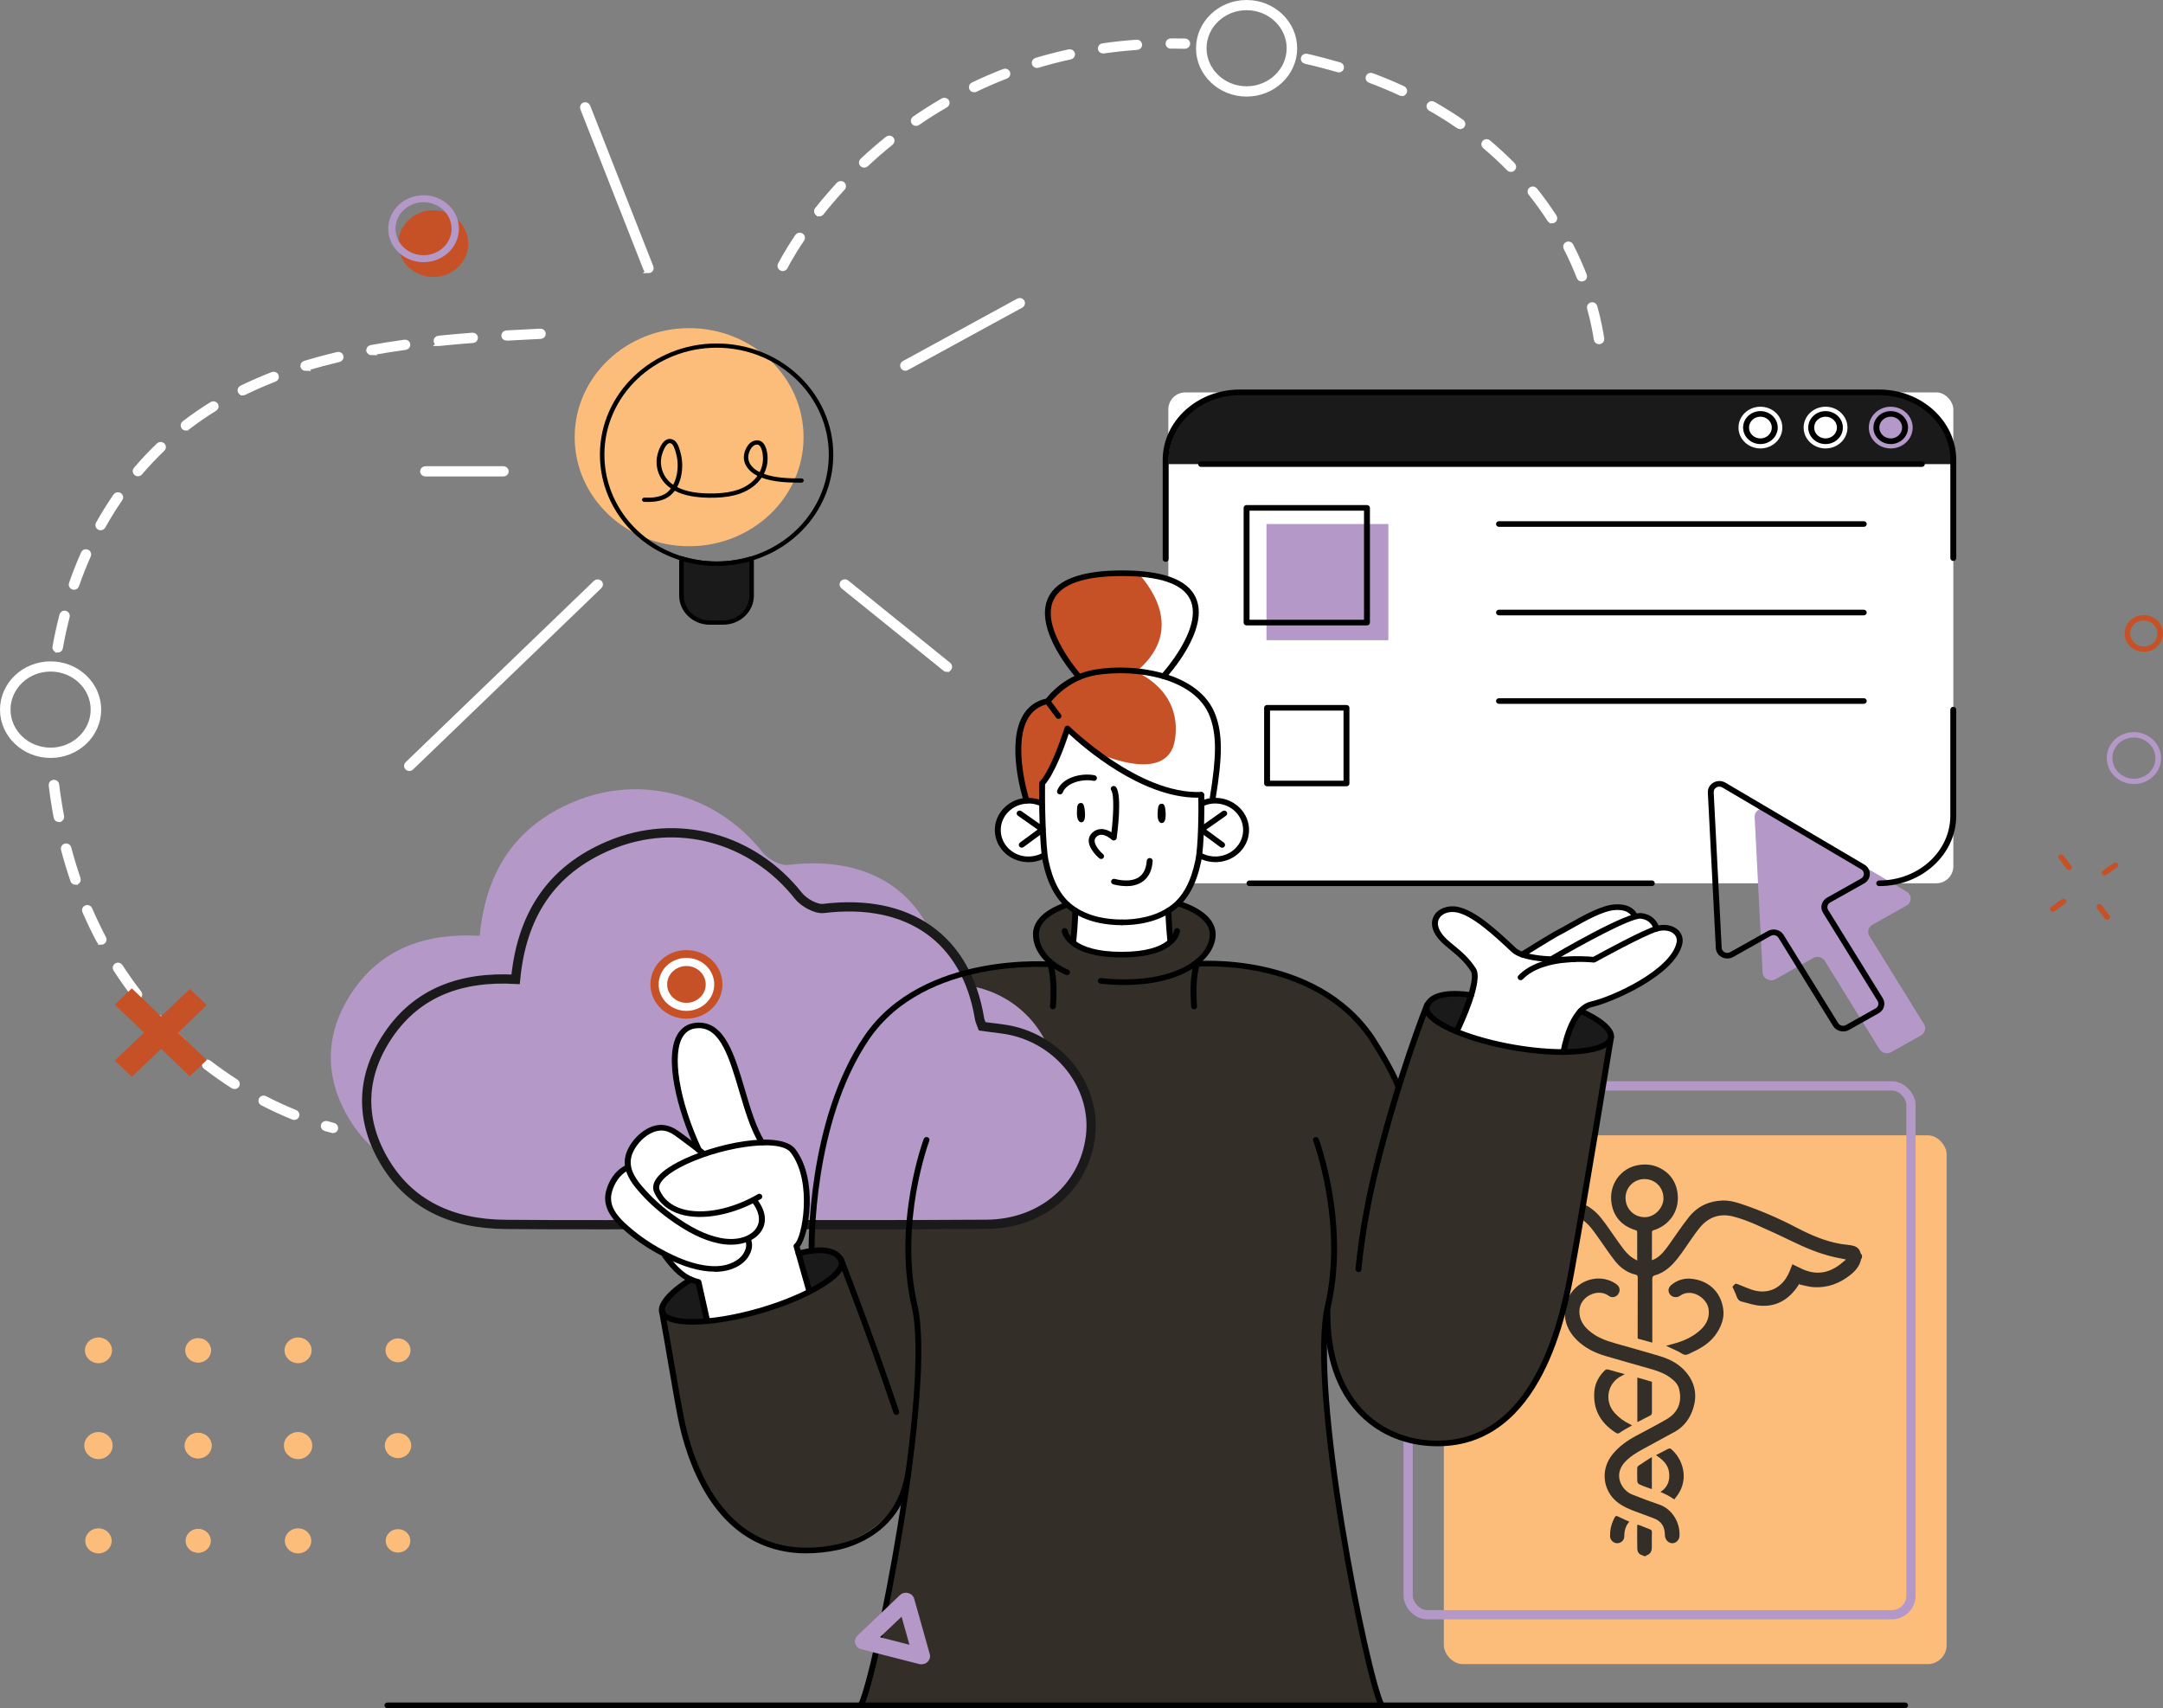 <?xml version="1.0" encoding="UTF-8"?>
<svg id="Layer_2" data-name="Layer 2" xmlns="http://www.w3.org/2000/svg" viewBox="0 0 468.56 370.01">
  <rect x="0" y="0" width="468.56" height="370.01" fill="#808080" stroke="none"/>
  <defs>
    <style>
      .cls-1, .cls-2 {
        fill: #fff;
      }

      .cls-3 {
        fill: #fcbd7a;
      }

      .cls-4 {
        fill: #332e27;
      }

      .cls-5, .cls-6 {
        fill: #b398c8;
      }

      .cls-7, .cls-8 {
        fill: #c75127;
      }

      .cls-9 {
        fill: #1a1a1a;
      }

      .cls-6 {
        stroke: #1a1a1a;
      }

      .cls-6, .cls-2, .cls-10 {
        stroke-miterlimit: 10;
      }

      .cls-6, .cls-10 {
        stroke-width: 2px;
      }

      .cls-2 {
        stroke: #fff;
      }

      .cls-10 {
        fill: none;
        stroke: #b398c8;
      }

      .cls-8 {
        fill-rule: evenodd;
      }
    </style>
  </defs>
  <g id="Colored">
    <g id="Woman_Cloud_Migration_HIPAA" data-name="Woman Cloud Migration HIPAA">
      <rect class="cls-1" x="253.09" y="85" width="170.05" height="106.33" rx="3.68" ry="3.68"/>
      <path class="cls-9" d="m407.78,85h-139.34c-8.44,0-15.35,6.58-15.35,14.63v.9h170.05v-.9c0-8.04-6.91-14.63-15.35-14.63Z"/>
      <rect class="cls-3" x="312.77" y="245.92" width="108.92" height="114.55" rx="4.12" ry="4.12"/>
      <rect class="cls-10" x="305.04" y="235.22" width="108.92" height="114.55" rx="4.12" ry="4.12"/>
      <g id="xazwpJ">
        <g>
          <path class="cls-4" d="m403.34,272.46c-.07.11-.17.22-.19.34-.31,1.45-1.21,2.49-2.33,3.38-2.31,1.83-4.93,2.81-7.89,2.64-1.04-.06-2.07-.38-3.11-.59,0-.06-.02-.12-.03-.18-.15.23-.28.47-.44.69-1.98,2.85-4.65,4.39-8.17,4.08-1.32-.11-2.61-.57-3.91-.89-.56-.14-.87-.52-1.06-1.07-.24-.7-.58-1.36-.92-2.13.14-.15.34-.42.59-.62.09-.07.33-.03.48.03,1.32.49,2.6,1.15,3.96,1.45,2.96.65,5.56-.67,6.97-3.39.39-.74.66-1.55.99-2.34.7.34,1.42.7,2.16,1.04,2.93,1.33,5.65.93,8.18-1.02.39-.3.76-.63,1.27-1.05-.43-.09-.7-.17-.98-.21-3.51-.61-6.8-1.87-10-3.41-2.84-1.37-5.7-2.71-8.58-3.97-1.56-.68-3.18-1.29-4.82-1.72-2.93-.77-5.45.11-7.34,2.46-1.17,1.44-2.17,3.01-3.24,4.53-1.06,1.51-2.12,3.02-3.56,4.21-.86.7-1.8,1.25-2.88,1.53-.42.11-.56.32-.56.77.01,4.1,0,8.21,0,12.31,0,.48,0,.96,0,1.5-1.06-.29-2.09-.58-3.15-.87,0-.14-.02-.29-.02-.43,0-4.27,0-8.54.02-12.81,0-.37-.12-.54-.47-.62-1.85-.42-3.3-1.51-4.45-2.95-1.2-1.5-2.24-3.13-3.36-4.69-.62-.86-1.22-1.74-1.9-2.56-2.1-2.57-4.77-3.29-7.91-2.32-3.88,1.19-7.56,2.87-11.16,4.74-2.92,1.52-5.88,2.94-9.1,3.71-1.14.27-2.3.45-3.51.68,1.38,1.75,3.15,2.73,5.4,2.92,2.22.2,4.14-.54,5.97-1.82.1.27.18.49.25.72.45,1.34,1.03,2.58,2.07,3.59,1.61,1.57,3.56,2,5.66,1.47,1.37-.35,2.67-.98,4-1.48.12-.04.33-.03.41.05.65.57.62.56.23,1.36-.26.53-.42,1.11-.66,1.66-.08.2-.21.45-.39.52-2.85,1.21-5.74,1.8-8.72.45-1.73-.78-3.11-1.96-4.05-3.63-.07-.13-.16-.25-.22-.35-.88.2-1.73.42-2.59.58-2.29.42-4.42-.15-6.45-1.17-1.43-.72-2.81-1.56-3.63-3.01-.33-.58-.61-1.22-.75-1.87-.33-1.54.44-2.63,2-2.91,1.4-.26,2.83-.42,4.22-.74,2.7-.62,5.21-1.78,7.64-3.09,3.65-1.96,7.46-3.56,11.36-4.93,1.14-.4,2.32-.75,3.51-.88,3.56-.4,6.46.95,8.67,3.7,1.23,1.52,2.28,3.19,3.43,4.77.95,1.32,1.83,2.71,3.15,3.7.34.26.74.44,1.23.73,0-.88,0-1.57,0-2.27,0-1.28,0-2.56,0-3.84,0-.27-.07-.38-.36-.47-2.79-.86-4.62-2.7-5.16-5.58-.79-4.19,1.92-7.97,5.94-8.55,2.14-.31,4.06.15,5.76,1.47,1.55,1.2,2.36,2.87,2.58,4.78.44,3.93-1.99,6.95-5.27,7.91-.12.04-.29.2-.29.3-.02,2.02-.01,4.05-.01,6.18.33-.14.59-.22.82-.36,1.22-.73,2.04-1.84,2.85-2.96,1.46-2.02,2.81-4.12,4.37-6.06,1.83-2.28,4.3-3.45,7.24-3.55,1.6-.05,3.12.4,4.61.92,3.91,1.35,7.69,2.99,11.37,4.91,3.03,1.58,6.16,2.97,9.58,3.56.65.11,1.32.17,1.97.26.79.11,1.56.27,2.06.96.2.28.27.66.42.99.03.06.14.09.21.14,0,.23,0,.47,0,.7Zm-42.99-12.87c0-2.37-1.78-4.19-4.13-4.19-2.27,0-4.09,1.81-4.09,4.07,0,2.37,1.83,4.2,4.19,4.19,2.09,0,4.02-1.97,4.03-4.08Z"/>
          <path class="cls-4" d="m356.15,337.08c-.13-.07-.26-.16-.4-.19-.72-.19-1.05-.74-1.07-1.4-.05-1.72-.02-3.45-.02-5.18.12,0,.23-.03.31,0,.83.32,1.66.66,2.49.98.28.11.39.29.38.6-.03,1.04-.02,2.09-.01,3.14,0,.87-.21,1.58-1.14,1.87-.06.02-.1.12-.16.18h-.4Z"/>
          <path class="cls-4" d="m342.14,284.13c0,1.72.83,3.01,2.07,4.1,1.68,1.48,3.73,2.19,5.83,2.79,3.25.93,6.52,1.81,9.75,2.81,2.13.66,4.08,1.73,5.53,3.49,2.07,2.53,2.4,5.36,1.25,8.37-.73,1.9-1.95,3.44-3.75,4.44-2.31,1.28-4.64,2.51-6.96,3.79-1.38.76-2.73,1.57-3.83,2.74-2.63,2.8-.79,6.13,1.53,7.07,1.94.78,3.9,1.5,5.88,2.18,2.83.98,4.54,3.91,4.38,6.8-.04.84-.7,1.52-1.47,1.57-.72.05-1.43-.51-1.62-1.29-.05-.21-.08-.43-.08-.64-.02-1.69-.8-2.86-2.4-3.47-1.5-.58-3.03-1.09-4.53-1.68-1.68-.66-3.29-1.47-4.47-2.89-2.07-2.52-2.34-6.29.06-9.27,1.42-1.76,3.21-3.01,5.18-4.06,2.18-1.17,4.38-2.3,6.52-3.54,2.5-1.46,3.45-3.74,2.71-6.63-.27-1.06-1.07-1.78-1.92-2.41-1.38-1.02-2.98-1.52-4.59-1.98-3.15-.91-6.33-1.77-9.47-2.71-1.98-.59-3.86-1.46-5.46-2.81-2.56-2.16-3.82-4.92-3.07-8.23,1.11-4.9,6.74-7.29,10.75-4.63.75.5,1.03,1.09.82,1.8-.3,1.02-1.45,1.49-2.3.85-2.13-1.62-5.76-.11-6.27,2.62-.05.28-.06.56-.08.84Z"/>
          <path class="cls-4" d="m360.89,291.52c.9-.25,1.75-.45,2.58-.72,1.8-.58,3.47-1.42,4.88-2.71,1.36-1.24,2.05-2.76,1.76-4.62-.35-2.27-3.67-4.59-6.2-2.77-.68.49-1.7.31-2.15-.32-.51-.7-.41-1.47.32-2.07,1.3-1.06,2.84-1.5,4.47-1.3,4.13.5,6.44,3.4,6.78,6.88.16,1.68-.44,3.27-1.33,4.71-1.27,2.04-3.19,3.29-5.32,4.27-.53.24-1.08.62-1.61.6-.51-.02-1-.47-1.51-.72-.87-.41-1.74-.81-2.67-1.24Z"/>
          <path class="cls-4" d="m353.53,308.77c-.6.34-1.11.62-1.63.92-.24.14-.49.29-.72.45-.72.49-.72.51-1.46.01-3.12-2.11-4.68-5.01-4.34-8.81.16-1.75.97-3.22,2.22-4.46.25-.24.49-.32.84-.21,1.12.34,2.26.63,3.52.98-.25.14-.39.24-.54.31-3.24,1.51-4.02,5.55-1.58,8.17.9.97,1.94,1.76,3.15,2.32.16.07.3.17.54.31Z"/>
          <path class="cls-4" d="m358.72,315.21c.8-.42,1.5-.78,2.2-1.15.87-.45.86-.44,1.57.27,2.25,2.26,3.47,6.6.42,10.17-.09.1-.14.23-.18.3-.57-.35-1.02-.65-1.5-.91-.48-.25-.98-.46-1.53-.71,1.56-1.01,2.08-2.46,1.87-4.21-.21-1.76-1.42-2.81-2.86-3.77Z"/>
          <path class="cls-4" d="m354.69,308v-9.61c1.03.3,2.05.6,3.16.92v.38c0,2.09,0,4.18,0,6.28,0,.32-.08.51-.39.66-.86.42-1.71.88-2.56,1.32-.05.03-.12.03-.22.05Z"/>
          <path class="cls-4" d="m357.83,315.61v6.95c-.67-.24-1.3-.44-1.92-.69-1.25-.5-1.25-.51-1.25-1.85,0-.68-.02-1.36.01-2.04,0-.17.14-.4.28-.49.91-.62,1.85-1.21,2.87-1.88Z"/>
          <path class="cls-4" d="m352.96,329.62c-.87.93-1.09,2.06-1.11,3.27-.01.79-.77,1.41-1.55,1.39-.8-.02-1.49-.68-1.52-1.5-.04-1.25.21-2.44.74-3.57.48-1,.47-.99,1.47-.49.62.31,1.26.58,1.96.9Z"/>
        </g>
      </g>
      <path class="cls-4" d="m308.81,218.54l-5.85,16.98s-5.4-17.19-20.62-22.78c-15.22-5.58-23.57-3.93-23.57-3.93,0,0,4.51-2.97,3.93-6.74-.58-3.77-7.13-6.77-7.13-6.77l-24.94.85s-5.85,2.07-6.21,6.23c-.36,4.16,3.11,6.43,3.11,6.43,0,0-13.38-.65-21.14,2.73-7.76,3.38-18.52,7.45-24.27,23.98-5.75,16.53-6.31,35.3-6.31,35.3l-26.13,6.32s-7.39,4.26-6.26,6.96l5.34,28.15s5.71,23.56,24.02,23.54c18.31-.02,23.03-12.88,23.03-12.88,0,0-5.21,36.92-9.33,46.48h112.8s-8.32-30.45-10.86-54.96c0,0-2.55-18.97-1.34-26.47,0,0,2.39,20.38,17.6,23.8,15.2,3.42,24.46-4.74,29.79-16.75,5.33-12.01,8.48-33.93,9.59-40.5,1.1-6.56,4.94-30.17,4.94-30.17,0,0,.75-4.98-17.92-7.52-18.66-2.54-20.78-2.11-22.27,1.71Z"/>
      <ellipse class="cls-3" cx="149.28" cy="94.7" rx="24.79" ry="23.62"/>
      <path class="cls-7" d="m222.25,173s-5.02-18.46,4.29-21.02c0,0,3.75-3.87,7.26-5.33,0,0-8.72-10.2-6.57-15.76,2.15-5.56,8.3-6.95,15.73-7.03,7.43-.08,15.61,2.08,16.09,7.55.48,5.47-6.98,15.08-6.98,15.08,0,0,10.89,2.66,11.4,11.31.51,8.65-.75,14.38-.75,14.38l-2.52,1.76-36.14,2.09-1.8-3.03Z"/>
      <path class="cls-5" d="m103.92,202.7c1.3-13.58,7.42-23.57,20.32-29,14.68-6.17,31-1.64,40.92,10.88,1.16,1.47,3.79,2.98,5.51,2.77,18.38-2.23,30.9,6.5,33.76,23.9.08.51.34.98.58,1.64,2.36.35,4.79.49,7.08,1.09,10.52,2.73,17.58,12.59,16.37,22.68-1.32,11.05-10.47,19.02-22.51,19.11-20,.15-40.01.05-60.01.05-14.77,0-29.54.11-44.31-.03-11.46-.11-20.83-4.28-26.44-14.18-5.13-9.06-4.62-18.32,1.21-26.89,6.25-9.19,15.73-12.67,27.52-12.02Z"/>
      <path class="cls-6" d="m111.69,212.13c1.3-13.58,7.42-23.57,20.32-29,14.68-6.17,31-1.64,40.92,10.88,1.16,1.47,3.79,2.98,5.51,2.77,18.38-2.23,30.9,6.5,33.76,23.9.08.51.34.98.58,1.64,2.36.35,4.79.49,7.08,1.09,10.52,2.73,17.58,12.59,16.37,22.68-1.32,11.05-10.47,19.02-22.51,19.11-20,.15-40.01.05-60.01.05-14.77,0-29.54.11-44.31-.03-11.46-.11-20.83-4.28-26.44-14.18-5.13-9.06-4.62-18.32,1.21-26.89,6.25-9.19,15.73-12.67,27.52-12.02Z"/>
      <path class="cls-1" d="m259.74,185.45s9.98,2.92,10.17-6.07c0,0-.69-7.58-9.26-5.45l-.46-1.78s-7.13,1.2-15.59-4.46c-8.45-5.66-13.11-9.66-13.11-9.66,0,0-4.08,9.39-5.76,11.66v4.4s-8.11-2.4-9.58,5.28c0,0,.02,6.13,5.18,6.59,5.15.47,4.91-.91,4.91-.91,0,0,1.19,9.45,6.73,12.2l-.54,6.94s3.9,3.41,11.34,2.57c7.43-.84,9.73-2.73,9.73-2.73l-.42-6.78s5.38-3.38,6.65-11.81Z"/>
      <path class="cls-1" d="m315.64,223.19s4.26-9.19,3.82-11.27c-.45-2.08-4.71-6.66-6.82-8.35-2.11-1.69-2.13-5.08,0-6.21,2.13-1.14,5.49,0,8.71,2.68,3.22,2.67,7.24,6.8,8.69,6.75,0,0,11.1-7.98,15.82-9.13,4.72-1.15,6.94-1.4,8.14.46,0,0,3.93.2,4.83,2.85,0,0,3.36-.65,4.55,1.29,1.2,1.94-.45,5.69-4.36,8.3-3.91,2.61-9.9,5.92-14.26,7-4.36,1.08-6.09,10.4-6.09,10.4,0,0-14.65-.46-23.03-4.74Z"/>
      <path class="cls-1" d="m175.35,279.79l-2.81-9.88s4.26-4.94,1.79-14.71c-2.47-9.77-9.28-7.73-9.28-7.73,0,0-4.17-9.7-5.39-14.84-1.21-5.14-4.64-11.36-9.15-10.52-4.51.84-5.14,7.7-3.79,13.07,1.35,5.37,4.32,13.17,4.32,13.17,0,0-5.09-4.2-7.01-4.06-1.92.14-5.84,1.65-6.87,3.95-1.03,2.3-1.39,4.62-1.39,4.62,0,0-3.82,1.97-3.94,5.63-.12,3.66,2.55,7.55,12.7,13.43,0,0,1.6,4.9,7.18,5.59l1.49,8.66s6.61-.58,11.85-2.36c5.24-1.78,10.3-4.02,10.3-4.02Z"/>
      <path class="cls-5" d="m413.03,193.14l-30.09-17.75c-1.27-.75-2.91.17-2.84,1.59l1.73,33.68c.07,1.33,1.6,2.12,2.8,1.44l8.13-4.57c.89-.5,2.03-.22,2.55.63l11.83,19.11c.52.84,1.66,1.12,2.55.63l6.44-3.62c.89-.5,1.18-1.58.66-2.43l-11.83-19.11c-.52-.84-.23-1.93.66-2.43l7.37-4.14c1.21-.68,1.22-2.33.03-3.04Z"/>
      <path class="cls-9" d="m147.62,120.96v9.28s.86,4.62,7.21,4.62,7.71-4.13,7.71-4.13l.3-9.77s-6.21,2.74-15.22,0Z"/>
      <ellipse class="cls-5" cx="409.58" cy="92.62" rx="4.75" ry="4.52"/>
      <ellipse class="cls-1" cx="395.46" cy="92.62" rx="4.75" ry="4.52"/>
      <ellipse class="cls-1" cx="381.35" cy="92.62" rx="4.75" ry="4.52"/>
      <path class="cls-9" d="m149.07,277.15l2.31.49,2.21,8.68s-9.62.28-10.16-2.21c-.54-2.49,5.65-6.96,5.65-6.96Z"/>
      <path class="cls-9" d="m173.09,271.51l2.26,8.28s8.59-4.24,6.59-7.42c-2-3.18-8.85-.87-8.85-.87Z"/>
      <path class="cls-9" d="m318.27,215.35s-1.29,7-2.63,7.84c-1.34.84-7.53-2.7-6.48-5.55,1.05-2.85,9.11-2.29,9.11-2.29Z"/>
      <path class="cls-9" d="m341.92,218.97s-3.21,6.29-2.91,8.83c0,0,9.42.05,9.98-3.45.44-2.77-7.07-5.38-7.07-5.38Z"/>
      <rect class="cls-5" x="274.35" y="113.51" width="26.4" height="25.16"/>
      <path class="cls-1" d="m262.71,172.18s1.26-5.74.75-14.38c-.51-8.65-11.4-11.31-11.4-11.31,0,0,7.46-9.61,6.98-15.08-.4-4.62-6.31-6.87-12.62-7.41,3.34,3.63,10.04,12.96-.35,21.54,0,0,10.02,3.77,8.48,14.55-1.54,10.78-18.42,2.31-18.42,2.31,0,0,5.91,7.39,9.89,12.36l14.16-.82,2.52-1.76Z"/>
      <path d="m315.52,224.05c-.09,0-.18-.02-.27-.06-.32-.14-.46-.5-.31-.81,1.98-4.09,4.73-11.17,3.68-12.79-1.4-2.16-2.95-3.43-4.44-4.65-.58-.47-1.13-.93-1.65-1.41-3.1-2.89-2.37-5.13-1.91-5.95.88-1.57,3.01-2.38,5.16-1.95,3.86.76,8.51,5.1,12.25,8.59l.33.31c2.15,2.01,9.84,2,12.63,1.84.36-.05.66.23.68.57.02.34-.24.63-.6.65-.43.03-10.6.61-13.6-2.18l-.33-.31c-3.43-3.2-8.12-7.58-11.61-8.27-1.6-.31-3.15.23-3.77,1.33-.69,1.23-.08,2.87,1.67,4.51.5.46,1.03.9,1.59,1.36,1.49,1.23,3.19,2.62,4.69,4.93,1.72,2.65-2.7,12.08-3.6,13.95-.11.22-.34.35-.58.35Z"/>
      <path d="m338.68,228.54c-.45-.06-.69-.37-.63-.7.06-.4,1.63-9.79,6.57-10.9,4.79-1.07,17.23-6.85,18.55-12.7.18-.79-.03-1.47-.6-1.98-.81-.71-2.17-.9-3.55-.5-2.84.82-13.32,6.6-13.43,6.66-.12.07-.28.08-.4.08-.11-.01-10.63-1.21-15.32,3.63-.24.25-.65.26-.9.03-.26-.23-.28-.61-.04-.86,4.8-4.95,14.57-4.2,16.2-4.03,1.47-.81,10.71-5.86,13.51-6.67,1.82-.53,3.65-.23,4.79.77.9.79,1.26,1.93.99,3.13-1.54,6.82-15.34,12.7-19.51,13.63-3.41.77-5.2,7.4-5.6,9.89-.05.3-.32.52-.63.52Z"/>
      <path d="m336.01,208.4c-.21,0-.42-.1-.55-.29-.18-.29-.09-.66.21-.84,1.71-1,16.82-9.86,19.87-9.48,2.69.28,3.74,2.28,3.92,3.3.06.33-.18.65-.53.7-.35.06-.68-.17-.74-.5-.02-.11-.42-2.04-2.79-2.29-2.01-.22-12.74,5.6-19.06,9.31-.1.06-.22.09-.33.09Z"/>
      <path d="m329.71,207.39c-.21,0-.41-.1-.54-.28-.19-.28-.11-.66.18-.84.27-.16,6.53-4.08,8.02-4.84.71-.36,1.56-.84,2.48-1.36,3.18-1.79,7.14-4.03,10.04-4.17,3.99-.23,4.8,2.22,4.83,2.33.09.32-.1.66-.44.75-.34.08-.69-.1-.79-.41-.03-.09-.59-1.6-3.53-1.45-2.59.12-6.56,2.36-9.45,4-.94.53-1.8,1.02-2.53,1.39-1.44.73-7.86,4.75-7.93,4.79-.11.07-.23.1-.35.1Z"/>
      <path d="m412.69,370.01H83.92c-.35,0-.64-.27-.64-.61s.29-.61.64-.61h328.77c.35,0,.64.27.64.61s-.29.61-.64.61Z"/>
      <path d="m234.02,173.95c.51-.08.85.13,1,1.89.16,1.95-.37,2.3-.83,2.28-.46-.02-.92-.62-.9-2.02.02-1.4.06-2.05.73-2.15Z"/>
      <path d="m251.55,174.11c.51-.06.85.15.95,1.91.11,1.96-.43,2.29-.89,2.26-.46-.03-.9-.64-.84-2.04.06-1.4.12-2.05.79-2.13Z"/>
      <path d="m222.81,186.75c-.15,0-.31,0-.46-.01-1.95-.12-3.73-.95-5.02-2.34-1.29-1.39-1.93-3.19-1.81-5.04.12-1.86.99-3.55,2.46-4.79,1.46-1.23,3.3-1.87,5.29-1.72.78.05,1.54.21,2.25.48.33.12.49.48.35.79-.13.31-.5.46-.83.34-.59-.22-1.21-.36-1.85-.4-1.59-.08-3.15.41-4.36,1.43-1.21,1.02-1.93,2.41-2.03,3.95-.1,1.53.43,3.01,1.49,4.16,1.07,1.15,2.54,1.84,4.14,1.93,1.08.05,2.18-.16,3.15-.63.31-.15.7-.04.86.26.16.3.04.67-.27.82-1.04.51-2.19.78-3.36.78Z"/>
      <path d="m221.34,183.62c-.19,0-.38-.08-.51-.24-.22-.27-.16-.65.12-.86l3.83-2.82-4.29-3.02c-.28-.2-.34-.58-.13-.85.21-.27.61-.33.9-.13l4.97,3.5c.16.11.26.29.26.48,0,.19-.09.37-.25.49l-4.5,3.31c-.12.09-.25.13-.39.13Z"/>
      <path d="m263.26,186.75c-1.17,0-2.32-.27-3.36-.78-.31-.16-.44-.52-.27-.82.17-.3.55-.41.86-.26.97.48,2.04.69,3.15.63,1.61-.1,3.08-.78,4.14-1.93,1.06-1.15,1.6-2.63,1.5-4.16-.1-1.53-.82-2.93-2.03-3.95-1.21-1.01-2.76-1.5-4.36-1.43-.69.04-1.35.19-1.98.45-.31.14-.7-.01-.84-.32-.14-.31.01-.67.34-.8.76-.31,1.57-.49,2.4-.54,1.94-.12,3.83.5,5.29,1.73,1.46,1.23,2.34,2.93,2.46,4.79.12,1.86-.52,3.65-1.81,5.04-1.29,1.39-3.08,2.23-5.02,2.34-.15,0-.31.01-.46.01Z"/>
      <path d="m264.73,183.62c-.14,0-.28-.04-.39-.13l-4.5-3.31c-.16-.12-.25-.3-.25-.49,0-.19.1-.37.26-.48l4.97-3.5c.29-.2.69-.14.9.13.21.27.15.65-.13.85l-4.29,3.02,3.83,2.82c.28.21.33.59.12.86-.13.16-.32.24-.51.24Z"/>
      <path d="m311.43,313.28c-.68,0-1.38-.03-2.09-.08-10.98-.82-22.64-8.96-22.43-29.34,0-.34.29-.6.64-.6.36,0,.64.28.64.61-.21,19.55,10.84,27.34,21.25,28.12.66.05,1.32.07,1.95.07,21.69,0,26.83-28.15,28.55-37.58,2.58-14.16,8.35-49.48,8.41-49.83.05-.33.38-.57.73-.51.35.05.59.36.53.7-.06.36-5.83,35.68-8.42,49.85-1.77,9.69-7.04,38.59-29.77,38.59Z"/>
      <path d="m294.27,275.56c-.41-.03-.67-.33-.64-.66.82-8.59,2.49-16.53,3.75-21.68,4.98-20.35,11.12-35.64,11.18-35.79.13-.32.5-.47.83-.35.33.12.49.47.37.79-.06.15-6.17,15.37-11.13,35.63-1.25,5.11-2.91,13-3.72,21.51-.03.32-.31.55-.64.55Z"/>
      <path d="m243.03,200.41c-3.21,0-7.8-.58-11.46-3.36-2.82-2.14-4.69-5.57-5.71-10.49-.68-3.25-.82-13.51-.76-16.87,0-.33.29-.6.64-.6.36,0,.65.28.64.62-.06,3.6.11,13.59.74,16.61.96,4.63,2.68,7.82,5.25,9.77,3.38,2.56,7.66,3.09,10.67,3.09.35,0,.64.27.64.61s-.29.61-.64.61Z"/>
      <path d="m243.03,200.41c-.35,0-.64-.27-.64-.61s.29-.61.64-.61c3,0,7.29-.54,10.67-3.09,2.57-1.95,4.29-5.14,5.25-9.77.6-2.9.71-10.05.64-14.16,0-.34.28-.61.63-.62.36,0,.65.27.65.6.05,2.88.03,11.07-.66,14.41-1.02,4.92-2.89,8.35-5.71,10.49-3.67,2.77-8.26,3.36-11.47,3.36Z"/>
      <path d="m259.37,172.79c-12.16,0-24.64-10.87-27.84-13.85-.81,2.44-3.04,8.71-5.32,11.17-.24.25-.64.28-.9.05-.26-.22-.29-.61-.06-.86,2.61-2.82,5.34-11.59,5.37-11.68.07-.21.24-.37.46-.42.22-.05.46.01.61.17.15.15,15.07,14.74,28.47,14.18.42.04.65.25.67.58.02.34-.26.62-.61.64-.28.01-.57.02-.85.02Z"/>
      <path d="m232.52,204.43c-.41-.03-.67-.33-.64-.67.34-3.4.44-6.48.44-6.51,0-.34.25-.57.66-.59.35,0,.63.29.62.63,0,.03-.1,3.15-.45,6.59-.03.32-.31.55-.64.55Z"/>
      <path d="m253.5,204.13c-.33,0-.61-.24-.64-.55-.32-3.32-.42-6.26-.42-6.29-.01-.34.27-.62.62-.63.36,0,.65.26.66.59,0,.03.1,2.93.41,6.21.03.34-.23.63-.58.66-.02,0-.04,0-.06,0Z"/>
      <path d="m222.38,174.04c-.27,0-.53-.17-.61-.43-.17-.51-3.97-12.51-.08-18.81,1.12-1.82,2.77-2.99,4.92-3.48.77-1,4.39-5.26,10.57-6.29,8.79-1.48,22.73.6,26.13,9.84,1.53,4.14,1.54,8.86.03,18.07-.05.33-.39.57-.73.51-.35-.05-.59-.36-.53-.7,1.47-8.98,1.48-13.55.03-17.47-3.16-8.56-16.35-10.44-24.71-9.04-6.33,1.06-9.85,5.93-9.88,5.98-.09.13-.24.22-.4.26-1.92.39-3.34,1.36-4.33,2.96-3.6,5.84.16,17.71.2,17.83.1.32-.09.66-.42.76-.06.02-.13.03-.19.03Z"/>
      <path d="m186.48,370.01c-.1,0-.19-.02-.28-.06-.32-.15-.45-.51-.29-.82,3.22-6.23,15.7-68.27,11.59-86.06-4.19-18.13,2.54-36.19,2.61-36.37.12-.32.49-.48.82-.37.33.11.5.46.38.78-.07.18-6.67,17.92-2.56,35.69,4.15,17.96-8.43,80.57-11.69,86.86-.11.21-.34.34-.57.34Z"/>
      <path d="m299.28,370.01c-.24,0-.46-.12-.57-.34-3.25-6.29-15.84-68.9-11.69-86.86,4.11-17.79-2.49-35.51-2.56-35.69-.12-.32.05-.67.38-.78.33-.12.7.05.82.37.07.18,6.8,18.24,2.61,36.37-4.11,17.78,8.36,79.82,11.59,86.06.16.3.03.67-.29.82-.09.04-.19.06-.28.06Z"/>
      <path d="m338.55,228.5c-3.24,0-6.91-.33-10.68-.98-9.31-1.6-17.34-4.88-19.09-7.8-.53-.88-.44-1.59-.26-2.04,1.27-3.29,6.28-3.31,10.27-2.75.35.05.59.36.54.69-.05.33-.37.55-.73.51-2.88-.41-7.86-.69-8.88,1.96-.12.3-.06.63.17,1.01,1.55,2.59,9.38,5.68,18.21,7.2,5.27.91,10.32,1.19,14.22.79,3.55-.36,5.8-1.28,6.03-2.45.21-1.09-1.87-3.19-6.23-5.08-.32-.14-.46-.5-.32-.81.14-.3.52-.44.85-.3,3.65,1.59,7.4,4.1,6.96,6.41-.34,1.81-2.82,3-7.15,3.44-1.21.12-2.52.19-3.91.19Z"/>
      <path d="m174.73,336.48c-4.84,0-9.2-1.21-13.01-3.63-9.7-6.16-13.46-18.67-14.84-25.57-.58-2.91-1.28-6.98-2.02-11.29-.65-3.79-1.35-7.87-2.07-11.77-.06-.33.17-.65.52-.71.35-.07.68.16.74.49.72,3.9,1.42,7.99,2.08,11.79.74,4.3,1.44,8.36,2.01,11.25,1.34,6.72,4.98,18.87,14.3,24.79,5.16,3.27,11.41,4.2,18.58,2.77,3.96-.79,13.34-3.9,15.09-15.62.05-.33.36-.56.72-.52.35.05.59.36.54.69-1.91,12.83-12.8,15.98-16.1,16.64-2.27.46-4.45.68-6.55.68Z"/>
      <path d="m194.17,306.48c-.27,0-.52-.17-.61-.42-5.95-17.65-11.98-32.99-12.04-33.14-.12-.32.04-.67.37-.79.33-.11.7.04.82.36.06.15,6.1,15.52,12.06,33.2.11.32-.08.66-.41.77-.07.02-.13.03-.2.03Z"/>
      <path d="m150.05,286.94c-3.84,0-6.65-.78-7.25-2.65-.1-.32.09-.66.43-.76.34-.1.69.08.8.41.73,2.3,9.26,2.63,20.32-.56,8.59-2.47,15.99-6.4,17.23-9.14.18-.41.2-.74.05-1.03-1.27-2.39-5.31-1.93-8.47-1.12-.34.1-.69-.11-.78-.43-.09-.32.11-.66.45-.75,5.27-1.35,8.62-.75,9.95,1.75.22.42.4,1.12-.02,2.06-1.39,3.08-8.97,7.22-18.03,9.82-5.06,1.46-10.47,2.39-14.67,2.39Z"/>
      <path d="m143.42,284.72c-.28,0-.53-.17-.61-.43-.68-2.14,2.87-5.55,6.55-7.66.3-.17.69-.08.88.21.18.29.09.66-.22.84-3.86,2.22-6.34,5.13-5.98,6.26.1.32-.09.66-.43.76-.06.02-.12.03-.18.03Z"/>
      <path d="m229.61,172.08c-.07,0-.15-.01-.22-.04-.33-.11-.5-.46-.38-.78,1.14-3.01,5.52-3.88,8.12-3.32.34.07.56.4.48.73-.08.33-.4.55-.76.46-2.13-.44-5.79.31-6.64,2.55-.09.25-.34.4-.6.4Z"/>
      <path d="m243.92,191.94c-1.49,0-2.71-.37-2.79-.39-.33-.1-.52-.45-.41-.77.11-.32.47-.49.81-.39.03,0,3.13.94,5.13-.35,1.05-.68,1.64-1.9,1.76-3.61.02-.34.36-.6.68-.57.35.02.62.31.6.65-.14,2.11-.92,3.64-2.32,4.55-1.07.7-2.34.9-3.45.9Z"/>
      <path d="m238.53,186.06c-.15,0-.3-.05-.43-.16-.22-.19-2.2-1.93-2.26-3.72-.02-.67.23-1.28.73-1.76.57-.56,1.25-.84,2.02-.84.83,0,1.61.35,2.18.7.39-3.36.66-8.06-.05-9.09-.19-.28-.11-.66.18-.84.29-.19.69-.1.89.18,1.28,1.86.32,9.49.11,11-.03.23-.2.42-.43.5-.24.08-.49.01-.66-.15-.31-.3-1.3-1.06-2.22-1.06-.41,0-.78.16-1.11.48-.26.25-.37.53-.36.87.04,1.09,1.33,2.43,1.83,2.85.26.22.28.61.05.86-.13.13-.3.2-.48.2Z"/>
      <path d="m229.29,155.72c-.2,0-.4-.09-.52-.26l-2.06-2.77c-.2-.28-.14-.66.15-.85.28-.19.69-.13.89.15l2.06,2.77c.2.28.14.66-.15.85-.11.08-.24.11-.37.11Z"/>
      <path class="cls-3" d="m42.91,295.16c1.54,0,2.79-1.19,2.79-2.65s-1.25-2.66-2.79-2.66-2.79,1.19-2.79,2.66,1.25,2.65,2.79,2.65Z"/>
      <path class="cls-3" d="m64.57,295.29c1.62,0,2.93-1.25,2.93-2.79s-1.31-2.79-2.93-2.79-2.93,1.25-2.93,2.79,1.31,2.79,2.93,2.79Z"/>
      <path class="cls-3" d="m86.22,295.09c1.5,0,2.71-1.16,2.71-2.59s-1.22-2.59-2.71-2.59-2.71,1.16-2.71,2.59,1.22,2.59,2.71,2.59Z"/>
      <path class="cls-3" d="m42.91,315.93c1.62,0,2.93-1.25,2.93-2.79s-1.31-2.79-2.93-2.79-2.93,1.25-2.93,2.79,1.31,2.79,2.93,2.79Z"/>
      <path class="cls-3" d="m64.57,316.06c1.7,0,3.07-1.31,3.07-2.93s-1.38-2.93-3.07-2.93-3.07,1.31-3.07,2.93,1.38,2.93,3.07,2.93Z"/>
      <ellipse class="cls-3" cx="86.22" cy="313.13" rx="2.86" ry="2.72"/>
      <path class="cls-3" d="m42.91,336.35c1.5,0,2.71-1.16,2.71-2.59s-1.22-2.59-2.71-2.59-2.71,1.16-2.71,2.59,1.22,2.59,2.71,2.59Z"/>
      <ellipse class="cls-3" cx="64.57" cy="333.77" rx="2.86" ry="2.72"/>
      <ellipse class="cls-3" cx="86.22" cy="333.77" rx="2.67" ry="2.54"/>
      <path class="cls-3" d="m21.33,295.29c1.62,0,2.93-1.25,2.93-2.79s-1.31-2.79-2.93-2.79-2.93,1.25-2.93,2.79,1.31,2.79,2.93,2.79Z"/>
      <path class="cls-3" d="m42.98,295.09c1.5,0,2.71-1.16,2.71-2.59s-1.22-2.59-2.71-2.59-2.71,1.16-2.71,2.59,1.22,2.59,2.71,2.59Z"/>
      <path class="cls-3" d="m21.33,316.06c1.7,0,3.07-1.31,3.07-2.93s-1.38-2.93-3.07-2.93-3.07,1.31-3.07,2.93,1.38,2.93,3.07,2.93Z"/>
      <ellipse class="cls-3" cx="42.98" cy="313.13" rx="2.86" ry="2.72"/>
      <ellipse class="cls-3" cx="21.33" cy="333.77" rx="2.86" ry="2.72"/>
      <path class="cls-3" d="m42.98,336.31c1.47,0,2.67-1.14,2.67-2.54s-1.19-2.54-2.67-2.54-2.67,1.14-2.67,2.54,1.19,2.54,2.67,2.54Z"/>
      <path d="m156.68,135.32h-2.93c-3.65,0-6.62-2.83-6.62-6.3v-7.64c0-.16,0-.31.02-.47.01-.14.09-.27.22-.35.13-.08.28-.09.42-.05,4.78,1.47,10.07,1.48,14.86.02.14-.04.29-.02.42.05.12.08.2.2.22.34.01.15.02.3.02.45v7.64c0,3.47-2.97,6.3-6.61,6.3Zm-8.57-13.74v7.44c0,2.96,2.53,5.37,5.65,5.37h2.93c3.11,0,5.64-2.41,5.64-5.37v-7.43c-4.6,1.28-9.63,1.27-14.22-.01Z"/>
      <path d="m155.24,122.56c-2.65,0-5.26-.39-7.75-1.16-10.48-3.21-17.53-12.42-17.53-22.92,0-13.28,11.34-24.08,25.28-24.08s25.27,10.8,25.27,24.08c0,10.52-7.06,19.74-17.58,22.94-2.48.76-5.07,1.14-7.7,1.14Zm0-47.24c-13.4,0-24.31,10.39-24.31,23.16,0,10.1,6.77,18.96,16.85,22.04,4.78,1.47,10.07,1.48,14.86.02,10.11-3.08,16.9-11.94,16.9-22.06,0-12.77-10.9-23.16-24.3-23.16Z"/>
      <path d="m140.32,108.73c-.27,0-.53,0-.78-.02-.27-.01-.48-.23-.46-.48.01-.26.24-.42.51-.44,1.46.06,3.57,0,4.95-1.14.29-.24.56-.53.8-.85-.62-.42-1.16-.91-1.61-1.47-1.18-1.45-1.7-3.35-1.44-5.21.09-.64.7-3.16,2.06-3.86.46-.24.96-.25,1.44-.03.93.42,1.28,1.63,1.52,2.44l.05.17c.29.97.43,1.99.43,3.02,0,.95-.15,2.91-1.11,4.65,1.93,1.01,4.64,1.46,8.16,1.37,2.02-.05,3.71-.33,5.15-.84,1.77-.63,3.18-1.68,4.1-2.97-.1-.05-.2-.1-.29-.15-1.48-.79-2.47-2.06-2.64-3.39-.1-.77.06-1.6.46-2.4.3-.61.85-1.39,1.77-1.66.77-.23,1.3,0,1.62.22,1.22.87,1.28,3.21,1.27,3.68,0,1.16-.28,2.27-.8,3.28,2.42.89,5.33.98,8.14.98.27,0,.49.21.49.46s-.22.46-.49.46c-2.96,0-6.03-.1-8.63-1.09-1.03,1.51-2.63,2.72-4.66,3.45-1.55.55-3.33.85-5.47.9-3.73.09-6.6-.4-8.69-1.51-.28.38-.61.73-.99,1.05-1.39,1.16-3.31,1.38-4.85,1.38Zm4.77-12.74c-.1,0-.19.03-.29.08-.8.42-1.44,2.26-1.57,3.18-.23,1.61.23,3.26,1.25,4.52.38.47.83.88,1.35,1.24.61-1.15.96-2.59.97-4.16,0-.95-.12-1.88-.39-2.77l-.05-.18c-.18-.6-.47-1.61-.99-1.85-.1-.04-.19-.07-.28-.07Zm18.9.31c-.09,0-.2.02-.33.05-.58.17-.97.73-1.18,1.17-.32.64-.45,1.3-.37,1.89.14,1.04.94,2.05,2.15,2.69.1.05.21.11.31.16.46-.89.71-1.88.72-2.9,0-1.14-.29-2.51-.88-2.93-.09-.06-.22-.13-.42-.13Z"/>
      <path d="m407.08,191.94c-.35,0-.64-.27-.64-.61s.29-.61.64-.61c8.5,0,15.41-6.29,15.41-14.02v-22.98c0-.34.29-.61.64-.61s.64.27.64.61v22.98c0,8.4-7.49,15.24-16.69,15.24Z"/>
      <path d="m252.51,121.7c-.35,0-.64-.27-.64-.61v-21.47c0-8.4,7.49-15.24,16.69-15.24h138.52c9.2,0,16.69,6.84,16.69,15.24v21.28c0,.34-.29.61-.64.61s-.64-.27-.64-.61v-21.28c0-7.73-6.91-14.02-15.41-14.02h-138.52c-8.5,0-15.41,6.29-15.41,14.02v21.47c0,.34-.29.61-.64.61Z"/>
      <path d="m357.83,191.94h-87.16c-.35,0-.64-.27-.64-.61s.29-.61.64-.61h87.16c.35,0,.64.27.64.61s-.29.61-.64.61Z"/>
      <path d="m151.38,249.7c-.24,0-.48-.13-.58-.36-4.17-8.9-7.16-20.7-3.86-25.57,1.01-1.49,2.5-2.25,4.44-2.26,5.69,0,7.77,7.05,9.98,14.52,1.19,4.04,2.42,8.22,4.24,11.13.18.29.08.66-.22.83-.3.18-.69.08-.88-.21-1.91-3.05-3.16-7.31-4.38-11.43-2.07-7.01-4.02-13.64-8.71-13.64-1.53,0-2.63.56-3.4,1.7-2.57,3.79-.9,14.06,3.95,24.42.14.31,0,.67-.32.8-.08.04-.17.05-.26.05Z"/>
      <path d="m175.35,280.4c-.28,0-.54-.18-.62-.45l-2.81-9.88c-.07-.24.03-.5.23-.65,1.54-1.11,3.98-13.31-.86-19.76-2.5-3.32-16.22-.94-24,3.23-3.38,1.81-4.97,3.61-4.38,4.94.89,1.97,2.52,3.33,4.85,4.04,4.4,1.33,10.84.08,16.4-3.19.3-.18.69-.09.88.2.18.29.09.66-.21.84-5.87,3.45-12.73,4.75-17.46,3.31-2.67-.81-4.62-2.44-5.64-4.72-.64-1.41-.29-3.69,4.92-6.48,7.83-4.2,22.46-7.17,25.67-2.88,4.97,6.62,2.95,18.61.91,21.12l2.72,9.55c.09.32-.11.66-.45.75-.06.01-.11.02-.17.02Z"/>
      <path d="m158.33,269.62c-.85,0-1.74-.09-2.65-.28-3.38-.7-6.86-2.43-10.96-5.44-2.49-1.83-4.74-3.92-6.7-6.24-1.22-1.44-2.83-3.66-2.68-6.25.04-.73.23-1.48.56-2.22,1.2-2.7,4.17-5.53,7.35-5.53,2.01.04,3.36,1.06,4.68,2.03l.41.31c1.7,1.25,2.94,2.19,4.42,3.37.27.22.31.6.08.86-.23.26-.63.29-.9.08-1.47-1.17-2.7-2.11-4.38-3.35l-.42-.31c-1.2-.9-2.33-1.74-3.8-1.77-2.62,0-5.21,2.41-6.25,4.78-.27.61-.42,1.22-.46,1.81-.1,1.66.66,3.37,2.39,5.41,1.9,2.24,4.08,4.27,6.49,6.04,3.94,2.89,7.26,4.55,10.45,5.21,1.89.39,3.68.33,5.18-.18.77-.26,1.84-.78,2.56-1.74,1.41-1.89.4-4.04-.33-5.15l-.17-.25c-.1-.16-.15-.23-.35-.48-.21-.27-.15-.65.13-.85.29-.2.69-.14.9.13.23.29.28.38.4.56l.17.25c1.56,2.38,1.66,4.69.29,6.51-.72.97-1.81,1.72-3.17,2.18-.99.34-2.08.51-3.24.51Z"/>
      <path d="m154.78,275.46c-.41,0-.82-.02-1.24-.05-3.45-.31-7.12-1.62-11.56-4.14-2.7-1.53-5.21-3.35-7.44-5.42-1.39-1.29-3.26-3.3-3.44-5.89-.05-.74.04-1.5.27-2.26.53-1.77,1.72-4.14,4.33-5.37.31-.14.7-.03.86.28.16.3.03.67-.29.82-2.19,1.03-3.2,3.08-3.66,4.61-.19.63-.27,1.25-.23,1.85.11,1.66,1.08,3.28,3.06,5.1,2.16,2,4.59,3.77,7.2,5.25,4.27,2.42,7.78,3.69,11.03,3.98,1.93.18,3.7-.09,5.12-.78.73-.35,1.73-.98,2.32-2.02.59-1.03.68-1.79.32-2.78-.12-.32.06-.67.4-.77.33-.1.7.06.81.38.47,1.31.35,2.44-.4,3.76-.6,1.04-1.59,1.92-2.87,2.53-1.32.63-2.88.96-4.57.96Z"/>
      <path d="m153.2,286.79c-.3,0-.56-.2-.63-.48l-1.82-8.13c-3.06-.83-5.06-2.89-7.25-5.9-.2-.28-.13-.66.16-.85.29-.19.69-.12.89.15,2.11,2.91,4,4.85,6.9,5.51.24.06.42.24.48.47l1.9,8.49c.07.33-.15.65-.49.72-.04,0-.09.01-.13.01Z"/>
      <path d="m175.82,271.51c-.35,0-.63-.26-.64-.6,0-.28-.51-28.11,12.06-46.51,12.67-18.55,40.77-16.09,41.05-16.06.35.03.61.33.57.67-.03.33-.36.61-.7.54-.27-.02-27.61-2.4-39.85,15.52-12.35,18.08-11.86,45.54-11.85,45.82,0,.34-.27.61-.63.62h-.01Z"/>
      <path d="m302.96,236.14c-.27,0-.52-.16-.61-.42-1.29-3.71-5.76-10.58-5.81-10.65-12.25-17.93-37.45-15.66-37.71-15.64-.36.05-.67-.21-.7-.54-.04-.33.22-.63.57-.67.27-.03,26.25-2.36,38.92,16.2.19.3,4.61,7.08,5.94,10.92.11.32-.07.66-.41.77-.07.02-.13.03-.2.03Z"/>
      <ellipse class="cls-7" cx="148.7" cy="213.23" rx="7.8" ry="7.43"/>
      <path class="cls-1" d="m148.7,218.97c-3.32,0-6.02-2.57-6.02-5.74s2.7-5.74,6.02-5.74,6.02,2.57,6.02,5.74-2.7,5.74-6.02,5.74Zm0-9.72c-2.31,0-4.18,1.79-4.18,3.99s1.88,3.99,4.18,3.99,4.18-1.79,4.18-3.99-1.88-3.99-4.18-3.99Z"/>
      <path d="m416.32,101.14h-156.13c-.35,0-.64-.27-.64-.61s.29-.61.64-.61h156.13c.35,0,.64.27.64.61s-.29.61-.64.61Z"/>
      <path d="m409.58,96.19c-2.07,0-3.75-1.6-3.75-3.57s1.68-3.57,3.75-3.57,3.75,1.6,3.75,3.57-1.68,3.57-3.75,3.57Zm0-5.93c-1.36,0-2.47,1.06-2.47,2.36s1.11,2.35,2.47,2.35,2.47-1.06,2.47-2.35-1.11-2.36-2.47-2.36Z"/>
      <path d="m395.46,96.19c-2.07,0-3.75-1.6-3.75-3.57s1.68-3.57,3.75-3.57,3.75,1.6,3.75,3.57-1.68,3.57-3.75,3.57Zm0-5.93c-1.36,0-2.47,1.06-2.47,2.36s1.11,2.35,2.47,2.35,2.47-1.06,2.47-2.35-1.11-2.36-2.47-2.36Z"/>
      <path d="m381.35,96.19c-2.07,0-3.75-1.6-3.75-3.57s1.68-3.57,3.75-3.57,3.75,1.6,3.75,3.57-1.68,3.57-3.75,3.57Zm0-5.93c-1.36,0-2.47,1.06-2.47,2.36s1.11,2.35,2.47,2.35,2.47-1.06,2.47-2.35-1.11-2.36-2.47-2.36Z"/>
      <path d="m233.8,147.26c-.18,0-.36-.07-.49-.21-.39-.44-9.56-10.71-6.22-17.64,1.87-3.88,7.25-5.85,15.99-5.85s14.09,1.95,15.91,5.8c3.27,6.89-6.05,17.09-6.45,17.52-.23.25-.64.28-.9.06-.27-.22-.29-.61-.06-.86.09-.1,9.17-10.05,6.24-16.22-1.6-3.37-6.56-5.08-14.75-5.08s-13.18,1.73-14.83,5.14c-3,6.22,5.94,16.24,6.03,16.34.23.25.2.64-.07.86-.12.1-.27.15-.42.15Z"/>
      <path d="m399.25,223.42c-.21,0-.42-.03-.63-.08-.65-.16-1.19-.55-1.53-1.1l-11.83-19.11c-.34-.55-1.1-.74-1.67-.41l-8.13,4.57c-.76.43-1.68.44-2.46.05-.78-.4-1.27-1.14-1.31-1.98l-1.73-33.68c-.04-.89.43-1.72,1.23-2.17.8-.45,1.79-.44,2.59.03l30.09,17.74c.75.44,1.19,1.21,1.18,2.05,0,.84-.47,1.6-1.23,2.03l-7.37,4.14c-.28.16-.48.41-.56.71-.08.3-.03.61.13.88l11.83,19.12c.34.55.44,1.19.27,1.81-.17.62-.58,1.13-1.15,1.46l-6.44,3.62c-.39.22-.82.33-1.27.33Zm-15.04-22.08c.86,0,1.69.42,2.16,1.17l11.83,19.11c.17.27.43.46.75.54.32.08.65.03.92-.12l6.44-3.62c.28-.16.48-.41.56-.71.08-.3.03-.61-.13-.88l-11.83-19.12c-.34-.55-.44-1.19-.27-1.81s.58-1.13,1.15-1.46l7.37-4.14c.37-.21.6-.58.6-.99,0-.41-.21-.79-.58-1l-30.09-17.74c-.39-.23-.87-.24-1.26-.01-.4.22-.62.62-.6,1.06l1.73,33.68c.02.41.26.77.64.97.38.19.82.19,1.2-.02l8.13-4.57c.4-.22.83-.33,1.27-.33Z"/>
      <path d="m296.12,135.47h-26.08c-.35,0-.64-.27-.64-.61v-24.85c0-.34.29-.61.64-.61h26.08c.35,0,.64.27.64.61v24.85c0,.34-.29.61-.64.61Zm-25.44-1.22h24.8v-23.63h-24.8v23.63Z"/>
      <path d="m291.68,170.32h-17.2c-.35,0-.64-.27-.64-.61v-16.39c0-.34.29-.61.64-.61h17.2c.35,0,.64.27.64.61v16.39c0,.34-.29.61-.64.61Zm-16.56-1.22h15.92v-15.17h-15.92v15.17Z"/>
      <path d="m403.74,114.12h-79.02c-.35,0-.64-.27-.64-.61s.29-.61.64-.61h79.02c.35,0,.64.27.64.61s-.29.61-.64.61Z"/>
      <path d="m403.74,133.29h-79.02c-.35,0-.64-.27-.64-.61s.29-.61.64-.61h79.02c.35,0,.64.27.64.61s-.29.61-.64.61Z"/>
      <path d="m403.74,152.46h-79.02c-.35,0-.64-.27-.64-.61s.29-.61.64-.61h79.02c.35,0,.64.27.64.61s-.29.61-.64.61Z"/>
      <path d="m242.96,207.39c-12.06,0-12.93-5.44-12.96-5.67-.05-.33.2-.64.55-.68.36-.06.67.19.72.52,0,.05.87,4.62,11.7,4.62s11.36-4.54,11.36-4.58c.03-.33.35-.58.69-.56.35.03.61.31.59.64-.02.23-.54,5.71-12.64,5.71Z"/>
      <path d="m231.14,211.21c-.09,0-.18-.02-.27-.05-4.44-1.95-7.1-5.22-7.1-8.76,0-2.07,1.25-4.97,7.22-7.01.35-.12.7.05.82.37.12.32-.05.67-.38.78-4.23,1.45-6.37,3.43-6.37,5.87,0,3.05,2.38,5.91,6.36,7.66.32.14.46.5.31.81-.11.22-.34.35-.58.35Z"/>
      <path d="m243.57,213.36c-1.81,0-3.55-.1-5.18-.29-.35-.04-.6-.35-.56-.68.04-.33.35-.56.71-.53,1.57.19,3.26.28,5.02.28,12.02,0,18.51-5.02,18.51-9.75,0-2.45-2.45-4.6-6.9-6.06-.33-.11-.51-.46-.4-.77.12-.32.48-.49.81-.38,5.01,1.63,7.76,4.19,7.76,7.21,0,5.32-6.93,10.97-19.79,10.97Z"/>
      <path d="m228.09,218.63c-.4-.03-.66-.32-.64-.66.54-6.84-.74-9.5-.75-9.53-.15-.3-.02-.67.3-.81.31-.15.69-.02.85.28.06.12,1.45,2.91.87,10.15-.03.32-.31.56-.64.56Z"/>
      <path d="m258.68,218.63c-.33,0-.61-.24-.64-.56-.57-7.25.81-9.97.87-10.08.16-.3.55-.42.86-.27.32.15.44.52.29.81-.01.03-1.28,2.61-.75,9.45.03.34-.24.63-.59.65-.02,0-.03,0-.05,0Z"/>
      <path class="cls-2" d="m140.47,58.68c-.26,0-.5-.15-.6-.39l-13.69-34.83c-.12-.32.04-.67.37-.79.33-.11.7.04.82.36l13.69,34.83c.12.32-.04.67-.37.79-.07.03-.15.04-.23.04Z"/>
      <path class="cls-2" d="m88.66,166.51c-.16,0-.33-.06-.45-.18-.25-.24-.25-.62,0-.86l40.81-39.3c.25-.23.65-.24.91,0,.25.24.25.62,0,.86l-40.81,39.3c-.13.12-.29.18-.45.18Z"/>
      <path class="cls-2" d="m205.12,145.06c-.15,0-.29-.05-.41-.15l-22.12-17.86c-.27-.22-.3-.6-.07-.86.23-.25.63-.28.9-.07l22.12,17.86c.27.22.3.6.07.86-.13.14-.31.21-.49.21Z"/>
      <path class="cls-2" d="m196.12,79.8c-.22,0-.44-.11-.55-.31-.18-.29-.07-.66.24-.83l24.78-13.53c.31-.17.7-.06.87.23.18.29.07.66-.24.83l-24.78,13.53c-.1.05-.21.08-.32.08Z"/>
      <path class="cls-2" d="m109.06,102.71h-16.92c-.35,0-.64-.27-.64-.61s.29-.61.64-.61h16.92c.35,0,.64.27.64.61s-.29.61-.64.61Z"/>
      <path class="cls-2" d="m270.04,20.42c-5.76,0-10.45-4.47-10.45-9.96s4.69-9.96,10.45-9.96,10.46,4.47,10.46,9.96-4.69,9.96-10.46,9.96Zm0-18.71c-5.06,0-9.17,3.92-9.17,8.74s4.12,8.74,9.17,8.74,9.18-3.92,9.18-8.74-4.12-8.74-9.18-8.74Z"/>
      <path class="cls-2" d="m10.96,163.68c-5.77,0-10.46-4.47-10.46-9.96s4.69-9.96,10.46-9.96,10.46,4.47,10.46,9.96-4.69,9.96-10.46,9.96Zm0-18.71c-5.06,0-9.18,3.92-9.18,8.74s4.12,8.74,9.18,8.74,9.18-3.92,9.18-8.74-4.12-8.74-9.18-8.74Z"/>
      <path class="cls-2" d="m346.39,74.06c-.31,0-.59-.22-.63-.52-.22-1.46-.65-3.84-1.47-6.81-.09-.33.11-.66.45-.75.35-.08.69.11.78.43.84,3.04,1.28,5.46,1.5,6.96.05.33-.19.64-.54.69-.03,0-.06,0-.09,0Zm-3.73-13.58c-.26,0-.5-.15-.6-.4-.85-2.16-1.81-4.31-2.88-6.39-.15-.3-.02-.67.29-.82.32-.14.7-.02.86.28,1.08,2.12,2.07,4.31,2.93,6.51.12.32-.04.67-.38.78-.07.03-.15.04-.22.04Zm-6.45-12.6c-.21,0-.42-.1-.55-.29-1.27-1.97-2.66-3.9-4.13-5.73-.21-.27-.16-.65.12-.85.28-.2.68-.15.9.12,1.49,1.86,2.9,3.83,4.2,5.83.18.29.09.66-.21.84-.1.06-.22.09-.33.09Zm-8.9-11.14c-.17,0-.34-.06-.47-.19-1.65-1.69-3.41-3.32-5.23-4.85-.26-.22-.29-.61-.06-.86.24-.25.64-.28.9-.05,1.85,1.56,3.64,3.22,5.32,4.93.24.25.23.63-.03.86-.12.11-.28.16-.44.16Zm-11.01-9.27c-.13,0-.26-.04-.38-.12-1.94-1.34-3.99-2.62-6.1-3.82-.3-.17-.4-.54-.22-.83.18-.29.58-.39.88-.21,2.14,1.21,4.23,2.52,6.19,3.88.29.2.35.58.14.85-.13.17-.32.25-.52.25Zm-12.61-7.17c-.09,0-.19-.02-.28-.06-2.16-1-4.41-1.94-6.69-2.79-.33-.12-.49-.48-.36-.79.13-.31.49-.48.83-.34,2.31.86,4.59,1.81,6.78,2.82.32.15.45.51.3.81-.11.22-.34.34-.58.34Zm-13.68-5.11c-2.45-.7-4.82-1.32-7.24-1.87-.34-.08-.56-.41-.47-.73.08-.33.41-.53.77-.45,2.45.56,4.85,1.19,7.13,1.86.34.1.53.44.42.76-.08.26-.34.43-.61.43Z"/>
      <path class="cls-2" d="m169.56,58.22c-.09,0-.18-.02-.27-.06-.32-.14-.46-.5-.31-.81.05-.1,1.23-2.47,3.73-6.18.19-.28.59-.36.88-.18.3.18.38.56.19.84-2.45,3.63-3.63,6.01-3.64,6.04-.11.22-.34.35-.58.35Zm7.92-11.86c-.13,0-.27-.04-.39-.12-.28-.2-.34-.59-.12-.85,1.48-1.86,3.06-3.7,4.69-5.47.23-.26.63-.28.9-.05.26.22.29.61.06.86-1.61,1.74-3.17,3.56-4.63,5.4-.13.16-.32.24-.51.24Zm9.73-10.54c-.17,0-.33-.06-.46-.18-.25-.24-.24-.63,0-.86,1.77-1.66,3.61-3.26,5.48-4.76.27-.22.67-.19.9.07.23.26.19.64-.08.86-1.84,1.48-3.66,3.06-5.41,4.7-.13.12-.29.17-.45.17Zm11.24-9.05c-.2,0-.39-.09-.52-.25-.21-.27-.14-.65.14-.85,2-1.38,4.08-2.69,6.17-3.91.3-.17.7-.08.88.2.18.29.09.66-.21.84-2.07,1.2-4.12,2.49-6.09,3.85-.11.08-.24.12-.37.12Zm12.57-7.28c-.23,0-.46-.12-.57-.34-.16-.3-.03-.67.29-.82,2.19-1.05,4.46-2.03,6.75-2.92.32-.12.7.02.83.34.13.31-.02.67-.35.79-2.25.87-4.49,1.84-6.65,2.88-.09.04-.19.06-.29.06Zm13.62-5.27c-.27,0-.52-.17-.61-.43-.11-.32.08-.66.42-.77,2.35-.7,4.75-1.32,7.15-1.84.35-.07.69.13.77.46.08.33-.14.66-.48.73-2.36.51-4.74,1.12-7.05,1.82-.07.02-.13.03-.19.03Zm14.32-3.13c-.31,0-.59-.22-.63-.52-.05-.33.19-.64.54-.69,2.41-.34,4.89-.61,7.35-.78.37-.06.66.23.69.56.03.34-.24.63-.59.65-2.44.17-4.88.43-7.26.77-.03,0-.06,0-.09,0Zm17.72-1.03c-.84-.02-1.65-.03-2.46-.03h-.59c-.36.05-.64-.26-.64-.6,0-.34.28-.61.63-.61h.6c.82,0,1.64,0,2.47.02.35,0,.63.29.63.62,0,.33-.29.6-.64.6Z"/>
      <path class="cls-2" d="m72.11,244.94c-.68-.16-1.17-.3-1.67-.45-.34-.1-.53-.44-.42-.76.1-.32.47-.49.8-.4.49.14.97.28,1.47.42.34.09.53.43.44.76-.08.27-.34.44-.61.44Zm-8.38-2.85c-.08,0-.17-.01-.25-.05-2.24-.91-4.49-1.95-6.68-3.08-.31-.16-.42-.53-.26-.83.17-.29.56-.4.87-.24,2.16,1.12,4.37,2.14,6.57,3.03.33.13.48.49.34.8-.1.23-.34.37-.59.37Zm-12.92-6.69c-.12,0-.25-.03-.36-.1-2.03-1.3-4.04-2.71-5.97-4.2-.27-.21-.32-.59-.09-.86.22-.26.63-.3.9-.09,1.9,1.47,3.88,2.86,5.88,4.13.29.19.37.57.18.85-.12.18-.33.27-.53.27Zm-11.44-8.81c-.16,0-.32-.06-.44-.17-1.76-1.62-3.49-3.34-5.12-5.11-.23-.25-.21-.64.06-.86.26-.22.67-.2.9.06,1.61,1.75,3.31,3.44,5.04,5.04.25.23.26.62.02.86-.13.12-.29.19-.46.19Zm-9.7-10.53c-.2,0-.39-.09-.51-.25-1.47-1.9-2.87-3.87-4.15-5.86-.18-.29-.09-.66.21-.84.29-.18.69-.09.88.2,1.26,1.95,2.64,3.9,4.09,5.77.21.27.15.65-.13.85-.11.08-.25.12-.38.12Zm-7.71-11.94c-.23,0-.46-.12-.57-.33-1.09-2.06-2.13-4.22-3.08-6.42-.13-.31.02-.67.35-.79.32-.13.7.02.83.33.94,2.17,1.96,4.31,3.03,6.34.16.3.03.67-.28.82-.09.05-.19.07-.29.07Zm-5.6-12.96c-.27,0-.52-.16-.61-.42-.76-2.21-1.45-4.49-2.05-6.78-.09-.33.12-.66.46-.74.35-.08.69.12.78.44.6,2.26,1.28,4.52,2.03,6.7.11.32-.07.66-.41.77-.07.02-.13.03-.2.03Zm-3.6-13.59c-.3,0-.57-.21-.63-.5-.44-2.3-.8-4.65-1.08-6.98-.04-.33.21-.64.56-.68.4-.02.67.21.71.54.28,2.3.64,4.62,1.07,6.9.06.33-.17.65-.52.71-.04,0-.08,0-.11,0Z"/>
      <path class="cls-2" d="m12.49,140.86c-.46-.07-.69-.38-.63-.71.42-2.33.93-4.66,1.51-6.91.08-.32.42-.54.77-.44.34.08.55.41.47.74-.58,2.22-1.08,4.52-1.49,6.82-.05.3-.32.51-.63.51Zm3.54-13.61c-.07,0-.13,0-.2-.03-.34-.1-.52-.45-.41-.77.78-2.25,1.66-4.47,2.61-6.61.14-.31.51-.46.84-.32.33.13.48.49.34.8-.94,2.11-1.8,4.3-2.58,6.51-.09.26-.34.42-.61.42Zm5.76-12.89c-.1,0-.2-.02-.3-.07-.31-.16-.43-.53-.26-.82,1.17-2.1,2.45-4.14,3.78-6.08.19-.28.59-.35.89-.17.29.18.38.56.18.84-1.32,1.9-2.57,3.92-3.72,5.98-.12.21-.34.32-.56.32Zm8.09-11.69c-.14,0-.28-.04-.4-.14-.28-.21-.32-.6-.09-.86,1.57-1.85,3.24-3.61,4.96-5.26.25-.24.66-.24.91,0,.25.24.25.62,0,.86-1.69,1.61-3.33,3.35-4.88,5.17-.13.15-.31.23-.5.23Zm10.39-9.91c-.19,0-.37-.08-.5-.23-.22-.26-.18-.65.09-.86,1.91-1.47,3.93-2.86,6.02-4.15.29-.18.69-.1.88.18.19.28.11.66-.19.84-2.05,1.26-4.03,2.63-5.9,4.07-.12.09-.26.14-.4.14Zm12.33-7.61c-.23,0-.46-.12-.57-.33-.16-.3-.04-.67.28-.82,2.16-1.05,4.43-2.04,6.74-2.94.32-.12.7.02.83.34.13.31-.03.67-.35.79-2.28.88-4.52,1.86-6.64,2.9-.09.04-.19.07-.29.07Zm13.61-5.3c-.27,0-.52-.17-.61-.42-.11-.32.08-.66.41-.77,2.27-.69,4.67-1.34,7.13-1.92.36-.08.69.12.77.44.09.33-.12.66-.47.74-2.43.58-4.8,1.21-7.05,1.89-.07.02-.13.03-.19.03Zm14.28-3.4c-.3,0-.57-.2-.63-.5-.07-.33.16-.65.51-.71,2.31-.42,4.77-.81,7.29-1.16.36-.05.67.18.72.52.05.33-.19.64-.54.69-2.51.34-4.94.73-7.24,1.14-.04,0-.08.01-.12.01Zm14.58-2.02c-.32,0-.6-.23-.64-.54-.04-.33.22-.64.57-.67,2.44-.25,4.9-.47,7.35-.65.35-.03.66.22.69.56.03.34-.24.63-.59.66-2.44.19-4.88.4-7.32.65-.02,0-.05,0-.07,0Zm14.67-1.14c-.34,0-.62-.25-.64-.57-.02-.34.25-.62.6-.65,2.46-.14,4.92-.27,7.36-.38.37,0,.65.24.67.58.02.34-.26.62-.61.64-2.43.11-4.88.24-7.34.38h-.04Z"/>
      <g>
        <path class="cls-8" d="m28.56,214.1l16.24,15.51-3.69,3.52-16.25-15.51,3.69-3.52Z"/>
        <path class="cls-8" d="m41.12,214.21l3.69,3.52-16.24,15.51-3.69-3.52,16.25-15.51Z"/>
      </g>
      <g>
        <path class="cls-5" d="m199.7,358.84c-.1-.03-12.78-3.26-12.78-3.26l9.35-8.91c.03.1,3.43,12.17,3.43,12.17Zm-12.54-3.32l12.36,3.16-3.31-11.78-9.05,8.62Z"/>
        <path class="cls-5" d="m199.62,360.52c-.16,0-.32-.02-.48-.06l-12.57-3.21c-.64-.16-1.14-.64-1.31-1.25-.17-.61.01-1.26.48-1.7l9.2-8.77c.47-.45,1.15-.62,1.79-.46.64.16,1.14.64,1.31,1.25l3.37,11.97c.17.61-.01,1.26-.48,1.7-.35.34-.82.51-1.31.51Zm-8.99-5.88l6.38,1.63-1.71-6.07-4.67,4.44Z"/>
      </g>
      <ellipse class="cls-7" cx="93.86" cy="52.77" rx="7.58" ry="7.22"/>
      <path class="cls-5" d="m91.74,56.79c-1.27,0-2.56-.3-3.74-.93-1.78-.95-3.07-2.51-3.62-4.38-.55-1.86-.29-3.82.71-5.5,2.07-3.48,6.74-4.72,10.42-2.76,1.78.95,3.07,2.51,3.62,4.38.55,1.86.29,3.82-.71,5.5-1.4,2.36-4,3.69-6.68,3.69Zm.02-12.99c-2.12,0-4.18,1.05-5.3,2.92-.79,1.33-.99,2.88-.56,4.35.43,1.48,1.45,2.71,2.87,3.47,2.92,1.56,6.62.58,8.27-2.18.79-1.33.99-2.88.56-4.35-.43-1.48-1.45-2.71-2.87-3.47-.94-.5-1.96-.74-2.97-.74Z"/>
      <path class="cls-7" d="m454.2,196.65s.03.06.06.09l1.73,2.25c.2.26.58.32.86.13.27-.19.33-.56.13-.81l-1.73-2.25c-.2-.26-.58-.32-.86-.13-.24.17-.32.48-.19.73Z"/>
      <path class="cls-7" d="m445.92,185.9s.03.06.06.09l1.73,2.25c.2.26.58.32.86.13.27-.19.33-.56.13-.81l-1.73-2.25c-.2-.26-.58-.32-.86-.13-.24.17-.32.48-.19.73Z"/>
      <path class="cls-7" d="m444.15,197.15s.03.06.06.09c.2.26.58.31.86.12l2.34-1.64c.27-.19.33-.56.13-.82-.2-.26-.58-.31-.86-.12l-2.34,1.64c-.24.17-.31.48-.19.73Z"/>
      <path class="cls-7" d="m455.36,189.29s.03.06.06.09c.2.26.58.31.86.12l2.34-1.64c.27-.19.33-.56.13-.81-.2-.26-.58-.31-.86-.12l-2.34,1.64c-.24.17-.31.48-.19.73Z"/>
      <path class="cls-5" d="m457.39,161.03c.88-1.24,2.22-2.07,3.76-2.35,1.55-.28,3.12.04,4.42.89,2.68,1.76,3.38,5.27,1.55,7.82-.88,1.24-2.22,2.07-3.76,2.35-1.55.28-3.12-.04-4.42-.89-.86-.57-1.52-1.31-1.95-2.15-.91-1.77-.83-3.94.4-5.67Zm7.49-.49c-1.03-.68-2.28-.93-3.5-.71-1.22.22-2.28.88-2.97,1.86-1.45,2.03-.89,4.81,1.23,6.21,1.03.68,2.28.93,3.5.71,1.22-.22,2.28-.88,2.97-1.86,1.45-2.03.89-4.81-1.23-6.21Z"/>
      <path class="cls-7" d="m460.95,134.96c.63-.88,1.57-1.47,2.67-1.66,1.1-.2,2.21.03,3.13.63,1.9,1.24,2.39,3.73,1.1,5.54-.63.88-1.57,1.47-2.67,1.66-1.1.2-2.21-.03-3.13-.63-.61-.4-1.08-.93-1.38-1.52-.65-1.25-.59-2.79.29-4.02Zm5.1-.07c-.65-.43-1.44-.59-2.21-.45-.77.14-1.44.55-1.88,1.17-.92,1.28-.57,3.04.78,3.93.65.43,1.44.59,2.21.45.77-.14,1.44-.55,1.88-1.17.62-.87.66-1.96.2-2.84-.22-.42-.55-.8-.98-1.08Z"/>
    </g>
  </g>
</svg>